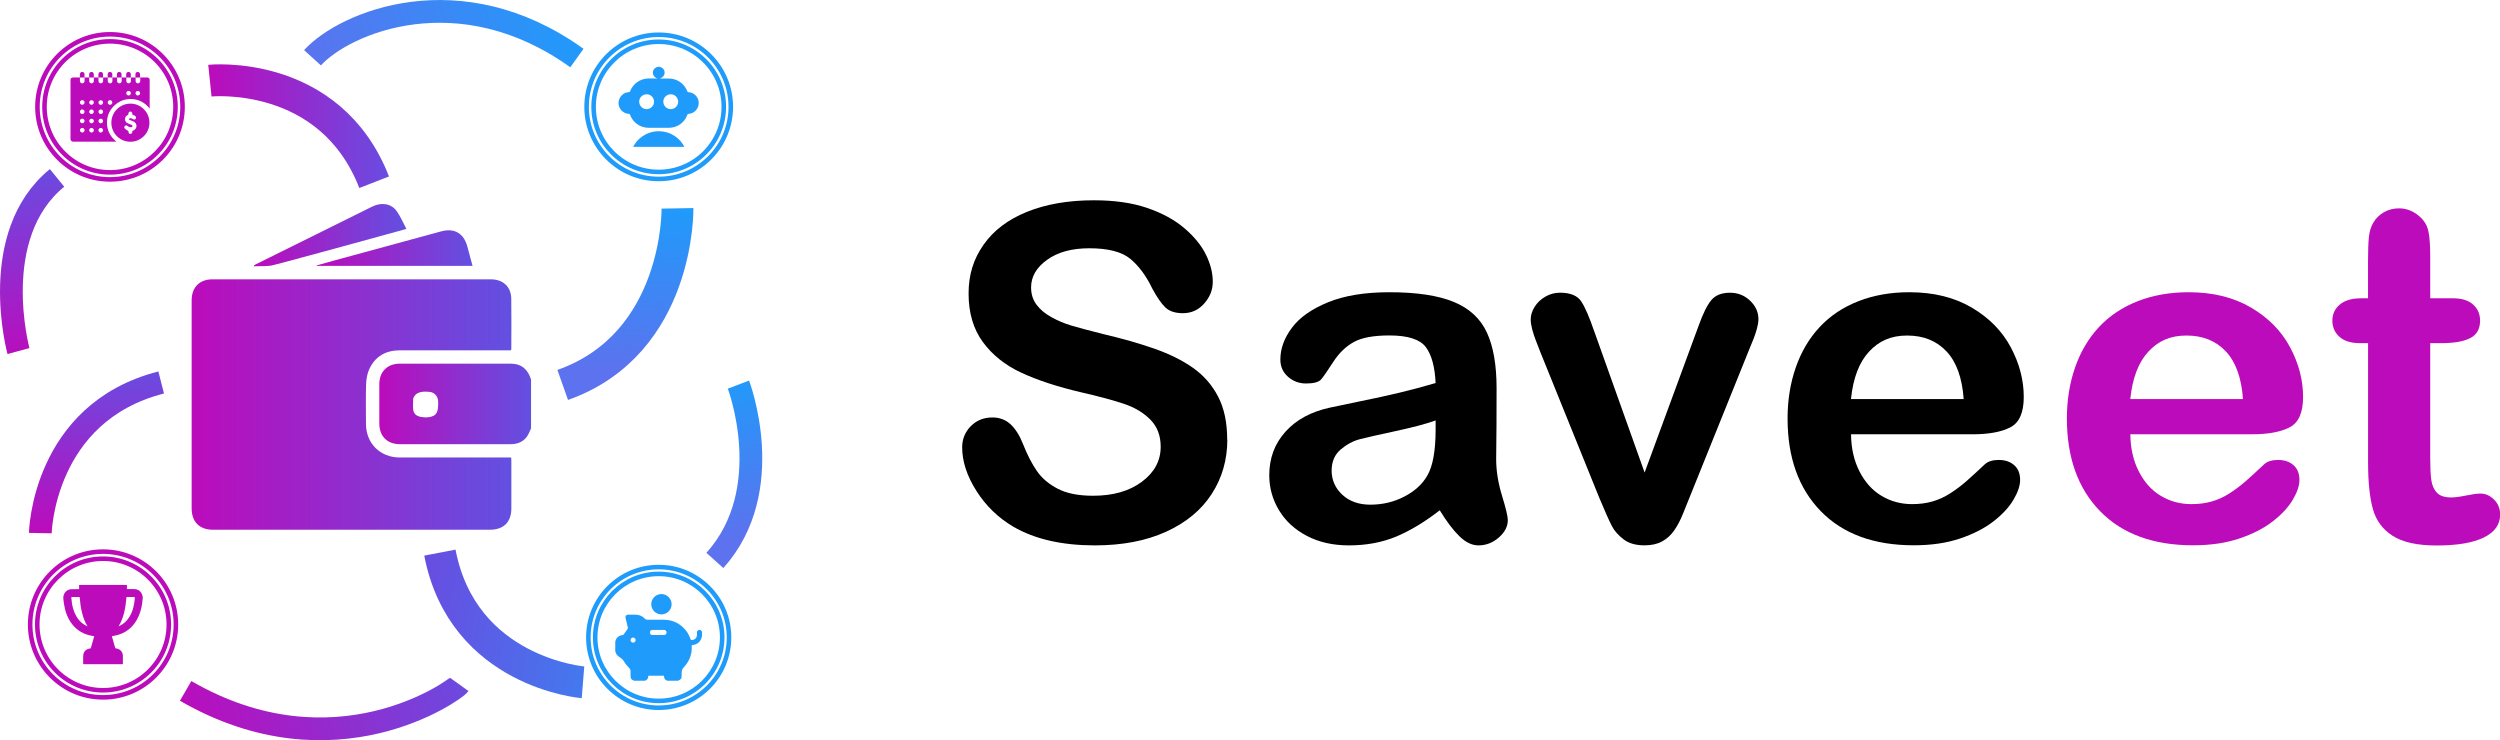 <?xml version="1.0" encoding="UTF-8"?>
<svg id="Calque_2" data-name="Calque 2" xmlns="http://www.w3.org/2000/svg" xmlns:xlink="http://www.w3.org/1999/xlink" viewBox="0 0 549.57 162.72">
  <defs>
    <style>
      .cls-1 {
        fill: #bc0bbb;
      }

      .cls-2 {
        stroke: #1f9bfb;
      }

      .cls-2, .cls-3, .cls-4, .cls-5, .cls-6, .cls-7, .cls-8, .cls-9, .cls-10, .cls-11 {
        fill: none;
        stroke-miterlimit: 10;
      }

      .cls-12 {
        fill: url(#Dégradé_sans_nom_35-2);
      }

      .cls-3 {
        stroke: url(#Dégradé_sans_nom_38);
      }

      .cls-3, .cls-4, .cls-6, .cls-7, .cls-9 {
        stroke-width: 5px;
      }

      .cls-4 {
        stroke: url(#Dégradé_sans_nom_47);
      }

      .cls-5 {
        stroke: url(#Dégradé_sans_nom_16);
      }

      .cls-5, .cls-8, .cls-10 {
        stroke-width: 7px;
      }

      .cls-6 {
        stroke: url(#Dégradé_sans_nom_40);
      }

      .cls-7 {
        stroke: url(#Dégradé_sans_nom_31);
      }

      .cls-8 {
        stroke: url(#Dégradé_sans_nom_22);
      }

      .cls-9 {
        stroke: url(#Dégradé_sans_nom_16-2);
      }

      .cls-10 {
        stroke: url(#Dégradé_sans_nom_40-2);
      }

      .cls-13 {
        fill: url(#Dégradé_sans_nom_35-4);
      }

      .cls-14 {
        fill: #1f9bfb;
      }

      .cls-15 {
        fill: url(#Dégradé_sans_nom_35-3);
      }

      .cls-16 {
        fill: url(#Dégradé_sans_nom_35);
      }

      .cls-11 {
        stroke: #bc0bbb;
      }
    </style>
    <linearGradient id="Dégradé_sans_nom_35" data-name="Dégradé sans nom 35" x1="83.37" y1="88.78" x2="116.73" y2="88.78" gradientUnits="userSpaceOnUse">
      <stop offset="0" stop-color="#bc0bbb"/>
      <stop offset="1" stop-color="#6250e1"/>
    </linearGradient>
    <linearGradient id="Dégradé_sans_nom_35-2" data-name="Dégradé sans nom 35" x1="42.14" y1="88.93" x2="112.43" y2="88.93" xlink:href="#Dégradé_sans_nom_35"/>
    <linearGradient id="Dégradé_sans_nom_35-3" data-name="Dégradé sans nom 35" x1="69.6" y1="54.54" x2="103.87" y2="54.54" xlink:href="#Dégradé_sans_nom_35"/>
    <linearGradient id="Dégradé_sans_nom_35-4" data-name="Dégradé sans nom 35" x1="55.83" y1="51.71" x2="89.34" y2="51.71" xlink:href="#Dégradé_sans_nom_35"/>
    <linearGradient id="Dégradé_sans_nom_40" data-name="Dégradé sans nom 40" x1="-100.03" y1="-227.06" x2="-61.33" y2="-227.06" gradientTransform="translate(256.65 47.18) rotate(-82.98)" gradientUnits="userSpaceOnUse">
      <stop offset="0" stop-color="#bc0bbb"/>
      <stop offset="1" stop-color="#694ce1"/>
    </linearGradient>
    <linearGradient id="Dégradé_sans_nom_22" data-name="Dégradé sans nom 22" x1="560.15" y1="-136.24" x2="599.88" y2="-136.24" gradientTransform="translate(705.9 107.79) rotate(-169.55)" gradientUnits="userSpaceOnUse">
      <stop offset="0" stop-color="#4379ee"/>
      <stop offset="1" stop-color="#694ce1"/>
    </linearGradient>
    <linearGradient id="Dégradé_sans_nom_16" data-name="Dégradé sans nom 16" x1="138.91" y1="44.74" x2="135.69" y2="88.71" gradientUnits="userSpaceOnUse">
      <stop offset="0" stop-color="#1f9bfb"/>
      <stop offset=".84" stop-color="#5c72ee"/>
    </linearGradient>
    <linearGradient id="Dégradé_sans_nom_40-2" data-name="Dégradé sans nom 40" x1="90.52" y1="-43.39" x2="130.25" y2="-43.39" gradientTransform="translate(-44.73 71.13)" xlink:href="#Dégradé_sans_nom_40"/>
    <linearGradient id="Dégradé_sans_nom_38" data-name="Dégradé sans nom 38" x1="673.63" y1="171.51" x2="696.6" y2="171.51" gradientTransform="translate(-34.45 1343.27) rotate(-95.81) scale(1.86 1)" gradientUnits="userSpaceOnUse">
      <stop offset="0" stop-color="#bc0bbb"/>
      <stop offset="1" stop-color="#694ce1"/>
    </linearGradient>
    <linearGradient id="Dégradé_sans_nom_47" data-name="Dégradé sans nom 47" x1="821.82" y1="177.95" x2="861.83" y2="177.95" gradientTransform="translate(1405.1 -106.75) rotate(161.46) scale(1.6 1)" gradientUnits="userSpaceOnUse">
      <stop offset="0" stop-color="#694ce1"/>
      <stop offset="1" stop-color="#bc0bbb"/>
    </linearGradient>
    <linearGradient id="Dégradé_sans_nom_16-2" data-name="Dégradé sans nom 16" x1="593.68" y1="618.53" x2="616.66" y2="618.53" gradientTransform="translate(558.67 -1117.31) rotate(79.26) scale(1.86 1)" xlink:href="#Dégradé_sans_nom_16"/>
    <linearGradient id="Dégradé_sans_nom_31" data-name="Dégradé sans nom 31" x1="787.61" y1="-68.57" x2="827.45" y2="-68.57" gradientTransform="translate(-1066.31 455.05) rotate(-17.76) scale(1.54 1)" gradientUnits="userSpaceOnUse">
      <stop offset="0" stop-color="#5c72ee"/>
      <stop offset="1" stop-color="#1f9bfb"/>
    </linearGradient>
  </defs>
  <g id="Calque_1-2" data-name="Calque 1">
    <g>
      <g>
        <path class="cls-16" d="m116.73,94.19c-.3.6-.51,1.26-.9,1.8-.86,1.18-2.12,1.65-3.55,1.65-8.13,0-16.27.01-24.4,0-2.77,0-4.49-1.77-4.5-4.53,0-2.89-.01-5.78,0-8.67.01-2.74,1.77-4.5,4.53-4.5,8.11,0,16.22,0,24.33,0,2.4,0,3.81,1.27,4.5,3.49v10.78Zm-23.21-2.43c2.1-.05,2.8-.75,2.8-2.82,0-.24,0-.48,0-.73-.06-1.09-.79-1.92-1.8-2.05-2.03-.27-3.27.21-3.66,1.4-.02.05-.04.09-.04.14,0,.82-.08,1.65.03,2.46.1.71.62,1.21,1.32,1.41.43.12.9.13,1.35.19Z"/>
        <path class="cls-12" d="m112.36,77.01c-.31,0-.59,0-.88,0-7.87,0-15.73-.01-23.6,0-3.06,0-5.41,1.32-6.7,4.13-.46,1-.66,2.19-.7,3.3-.09,2.91-.04,5.83-.03,8.74.01,4.28,3.11,7.38,7.41,7.39,7.87.01,15.73,0,23.6,0,.29,0,.57,0,.91,0,.02.3.04.54.04.77,0,3.47,0,6.94,0,10.42,0,3-1.7,4.69-4.7,4.69-20.3,0-40.59,0-60.89,0-2.98,0-4.69-1.72-4.69-4.71,0-15.25,0-30.49,0-45.74,0-2.84,1.74-4.6,4.57-4.6,20.39,0,40.79,0,61.18,0,2.71,0,4.47,1.62,4.51,4.26.06,3.64.02,7.28.01,10.92,0,.12-.03.23-.05.42Z"/>
        <path class="cls-15" d="m103.87,58.45h-34.24s-.02-.07-.02-.11c1.37-.38,2.73-.76,4.1-1.14,7.76-2.12,15.52-4.23,23.28-6.34,2.85-.78,4.93.4,5.72,3.25.39,1.42.77,2.85,1.17,4.34Z"/>
        <path class="cls-13" d="m55.83,58.34c.16-.09.32-.19.49-.28,8.49-4.21,16.98-8.42,25.47-12.63,2.07-1.03,4.23-.7,5.43,1,.83,1.17,1.39,2.53,2.12,3.89-1.62.45-3.11.86-4.6,1.27-8.2,2.24-16.4,4.52-24.62,6.68-1.35.35-2.83.19-4.25.27-.02-.07-.03-.14-.05-.21Z"/>
      </g>
      <g>
        <path class="cls-1" d="m15.5,30.77v-13.36c.13-.29.37-.39.68-.38.46.02.93,0,1.39,0,0,.26,0,.52,0,.78,0,.3.23.52.52.51.28,0,.49-.22.5-.51,0-.26,0-.52,0-.78.34,0,.68,0,1.02,0,0,.26,0,.52,0,.78,0,.3.23.52.52.51.28,0,.49-.22.5-.51,0-.26,0-.52,0-.78.34,0,.68,0,1.02,0,0,.26,0,.52,0,.78,0,.3.23.52.52.51.28,0,.49-.22.5-.51,0-.26,0-.52,0-.78.34,0,.68,0,1.02,0,0,.25,0,.51,0,.76,0,.31.22.54.52.53.29,0,.5-.22.5-.53,0-.25,0-.51,0-.76.34,0,.68,0,1.02,0,0,.25,0,.51,0,.76,0,.31.21.53.5.53.3,0,.51-.22.52-.53,0-.25,0-.51,0-.76.34,0,.68,0,1.02,0,0,.25,0,.51,0,.76,0,.31.21.53.5.53.3,0,.51-.22.52-.53,0-.25,0-.51,0-.76.34,0,.68,0,1.02,0,0,.25,0,.51,0,.76,0,.31.21.53.5.53.3,0,.51-.22.52-.53,0-.25,0-.51,0-.76.5,0,1.01,0,1.51,0,.35,0,.56.21.56.56,0,2.04,0,4.08,0,6.12,0,.04,0,.08-.01.14-1.94-2.52-5.44-2.74-7.64-.76-1.06.95-1.65,2.14-1.73,3.56-.1,1.84.63,3.32,2.07,4.5-.09,0-.15,0-.21,0-3.07,0-6.14,0-9.2,0-.31,0-.52-.1-.64-.39Zm6.65-1.63c.27,0,.51-.24.51-.51,0-.28-.23-.5-.51-.5-.28,0-.51.23-.51.51,0,.27.24.51.51.51Zm-2.04-4.07c.27,0,.51-.23.51-.5,0-.28-.22-.51-.5-.51-.28,0-.51.22-.51.5,0,.27.23.51.5.52Zm2.04,0c.27,0,.51-.23.51-.5,0-.28-.22-.51-.5-.51-.28,0-.51.22-.51.5,0,.27.23.51.5.51Zm-1.52-2.53c0-.28-.22-.51-.5-.52-.28,0-.51.22-.52.5,0,.27.22.51.5.52.27,0,.51-.23.52-.5Zm0,4.07c0-.28-.22-.51-.5-.51-.28,0-.51.22-.51.5,0,.27.23.51.5.51.27,0,.51-.23.51-.5Zm1.52.5c.27,0,.51-.23.51-.5,0-.28-.22-.51-.5-.51-.28,0-.51.22-.51.5,0,.27.23.51.5.51Zm-1.52,1.53c0-.28-.23-.51-.51-.51-.28,0-.51.22-.51.5,0,.27.23.51.51.51.27,0,.51-.23.51-.51Zm2.03-6.11c0-.28-.23-.51-.51-.5-.28,0-.51.23-.51.51,0,.27.23.51.51.51.27,0,.51-.24.51-.51Zm2.03,0c0-.28-.22-.51-.5-.51-.28,0-.51.22-.51.5,0,.27.23.51.5.52.27,0,.51-.23.51-.5Zm-6.1,4.06c0-.28-.23-.51-.51-.51-.28,0-.51.22-.51.5,0,.27.23.51.51.51.27,0,.51-.23.51-.51Zm0-4.07c0-.28-.23-.51-.51-.51-.28,0-.51.23-.51.51,0,.27.23.51.51.51.27,0,.51-.23.51-.51Zm-.51,1.53c-.28,0-.51.23-.51.51,0,.27.24.51.51.51.28,0,.51-.24.51-.51,0-.28-.23-.5-.51-.5Zm0,4.07c-.28,0-.5.23-.5.51,0,.27.24.51.51.5.28,0,.51-.24.5-.51,0-.28-.23-.5-.51-.5Zm12.72-7.64c0-.28-.23-.5-.51-.5-.28,0-.5.23-.5.51,0,.27.24.51.51.5.28,0,.51-.24.5-.51Zm-2.03,0c0-.28-.23-.5-.51-.5-.28,0-.5.23-.5.51,0,.27.24.51.51.5.28,0,.51-.24.5-.51Z"/>
        <path class="cls-1" d="m28.66,31.16c-2.32,0-4.19-1.88-4.18-4.2,0-2.31,1.89-4.18,4.19-4.18,2.31,0,4.19,1.89,4.18,4.21,0,2.3-1.89,4.18-4.2,4.17Zm-.46-2.37s.03-.02.04-.03c0,.06,0,.12,0,.19,0,.3.17.49.42.49.25,0,.43-.19.42-.49,0-.14.04-.19.17-.24.57-.22.87-.78.71-1.31-.12-.39-.4-.62-.76-.76-.25-.1-.5-.2-.75-.31-.05-.02-.11-.08-.11-.12,0-.06.05-.12.1-.16.05-.04.13-.05.19-.05.23-.02.42.07.6.2.21.14.47.1.6-.1.14-.2.09-.45-.12-.6-.13-.09-.28-.18-.43-.23-.17-.05-.21-.13-.2-.3,0-.31-.26-.51-.54-.43-.19.05-.31.21-.3.44,0,.16-.03.24-.19.32-.38.19-.59.51-.57.94.02.43.23.72.63.88.29.12.58.23.86.36.08.04.17.15.17.22,0,.08-.11.16-.18.22-.05.04-.13.05-.19.05-.27.01-.5-.08-.69-.26-.21-.19-.46-.2-.63-.02-.17.18-.17.45.05.63.22.18.47.32.71.48Z"/>
        <path class="cls-1" d="m18.58,17.04c-.34,0-.68,0-1.02,0,0-.23,0-.46,0-.69,0-.32.22-.54.51-.54.29,0,.5.22.51.54,0,.23,0,.46,0,.69Z"/>
        <path class="cls-1" d="m20.62,17.04c-.34,0-.68,0-1.02,0,0-.23,0-.46,0-.69,0-.32.22-.54.51-.54.29,0,.5.22.51.54,0,.23,0,.46,0,.69Z"/>
        <path class="cls-1" d="m22.65,17.04c-.34,0-.68,0-1.02,0,0-.23,0-.46,0-.69,0-.32.22-.54.51-.54.29,0,.5.22.51.54,0,.23,0,.46,0,.69Z"/>
        <path class="cls-1" d="m24.69,17.04c-.34,0-.68,0-1.02,0,0-.23,0-.46,0-.69,0-.32.22-.54.51-.54.29,0,.5.22.51.54,0,.23,0,.46,0,.69Z"/>
        <path class="cls-1" d="m26.72,17.04c-.34,0-.68,0-1.02,0,0-.23,0-.46,0-.69,0-.32.22-.54.51-.54.29,0,.5.22.51.54,0,.23,0,.46,0,.69Z"/>
        <path class="cls-1" d="m28.76,17.04h-1.02c0-.23,0-.46,0-.69,0-.32.22-.54.51-.54.29,0,.5.22.51.54,0,.23,0,.46,0,.69Z"/>
        <path class="cls-1" d="m30.79,17.04c-.34,0-.68,0-1.02,0,0-.23,0-.46,0-.69,0-.32.22-.54.51-.54.29,0,.5.22.51.54,0,.23,0,.46,0,.69Z"/>
      </g>
      <circle class="cls-11" cx="24.18" cy="23.49" r="14.4"/>
      <circle class="cls-11" cx="24.18" cy="23.49" r="15.95"/>
      <g>
        <path class="cls-14" d="m144.63,14.68c.13,0,.25,0,.38,0,.02,0,.04.02.06.03.61.15,1.01.62,1.03,1.21.02.58-.34,1.08-.93,1.28-.03.01-.07.03-.14.06.71,0,1.36,0,2.02,0,1.84.02,3.41,1.13,4.06,2.85.04.1.08.15.2.15,1.27.04,2.29,1.1,2.29,2.37,0,1.28-1,2.35-2.26,2.4-.11,0-.17.03-.21.15-.64,1.79-2.25,2.92-4.16,2.92-1.44,0-2.88,0-4.32,0-1.92,0-3.52-1.13-4.17-2.93-.04-.11-.09-.13-.2-.14-1.05-.03-1.98-.78-2.23-1.8-.02-.1-.05-.2-.07-.3,0-.19,0-.39,0-.58.01-.04.03-.09.04-.13.19-1.09,1.15-1.94,2.24-1.97.15,0,.21-.06.26-.19.63-1.67,2.22-2.78,4.01-2.81.67,0,1.34,0,2.01,0,0-.01,0-.02,0-.02-.06-.02-.12-.04-.18-.06-.51-.2-.8-.59-.84-1.13-.03-.53.21-.94.68-1.2.13-.07.28-.1.42-.16Zm-2.48,6.05c-.9,0-1.64.72-1.64,1.61,0,.9.72,1.65,1.63,1.65.89,0,1.64-.73,1.64-1.62,0-.91-.71-1.64-1.62-1.65Zm3.67,1.62c0,.91.73,1.64,1.63,1.64.89,0,1.63-.73,1.63-1.63,0-.89-.72-1.63-1.62-1.64-.91,0-1.64.72-1.65,1.62Z"/>
        <path class="cls-14" d="m139.18,32.29c.86-1.77,2.96-3.45,5.65-3.44,2.73,0,4.79,1.72,5.62,3.44h-11.27Z"/>
      </g>
      <circle class="cls-2" cx="144.8" cy="23.49" r="14.31"/>
      <circle class="cls-2" cx="144.8" cy="23.49" r="15.85"/>
      <path class="cls-1" d="m17.41,128.59h10.49v.9c.07,0,.13,0,.19,0,.44,0,.89,0,1.33,0,.71,0,1.29.27,1.66.88.14.23.2.51.29.77v.51s-.03.1-.03.15c-.1,1.25-.35,2.47-.85,3.62-1.03,2.36-2.78,3.85-5.35,4.34-.18.03-.36.06-.55.09.02.06.03.11.04.15.23.8.46,1.6.69,2.4.03.1.08.13.18.14.83.06,1.49.74,1.51,1.58.02.61,0,1.21,0,1.82,0,.02,0,.04-.01.07h-8.71c0-.67-.04-1.34.01-1.99.07-.83.7-1.39,1.53-1.47.1,0,.13-.06.15-.14.23-.81.47-1.62.7-2.43.01-.04.01-.07.02-.12-.2-.03-.38-.06-.56-.1-1.72-.32-3.16-1.13-4.25-2.51-1.05-1.32-1.57-2.86-1.83-4.51-.05-.36-.09-.72-.14-1.07,0-.17,0-.34,0-.51.01-.04.03-.08.03-.13.18-.87.85-1.47,1.73-1.51.48-.02.95-.01,1.43-.01.09,0,.19,0,.28,0v-.9Zm.11,2.65c-.58,0-1.14,0-1.7,0-.13,0-.14.09-.14.19.06.84.18,1.66.43,2.47.37,1.2.95,2.26,1.93,3.07.36.29.74.53,1.21.72-.63-.99-.99-2.03-1.25-3.12-.26-1.09-.4-2.2-.49-3.33Zm8.56,6.44c.09-.04.15-.06.21-.09.98-.47,1.71-1.2,2.25-2.13.72-1.25.99-2.63,1.1-4.04.01-.14-.06-.18-.19-.18-.52,0-1.04,0-1.57,0-.02,0-.04,0-.07.01-.21,2.23-.53,4.43-1.73,6.43Z"/>
      <circle class="cls-11" cx="22.65" cy="137.28" r="14.46"/>
      <circle class="cls-11" cx="22.65" cy="137.28" r="16.02"/>
      <g>
        <path class="cls-14" d="m149.09,149.65h-2.39c-.33-.12-.59-.31-.68-.67-.04-.14-.06-.29-.08-.43h-3.42c0,.54-.22.93-.74,1.1h-2.39c-.64-.27-.78-.49-.78-1.21,0-.29-.01-.57,0-.86.02-.3-.11-.52-.31-.74-.37-.41-.76-.82-1.03-1.29-.25-.44-.57-.76-.98-1.02-.51-.32-.92-.74-1.04-1.36,0-.69,0-1.39,0-2.08,0-.02.02-.03.02-.05.13-.86.82-1.38,1.65-1.44.07,0,.14-.07.19-.14.28-.39.55-.79.84-1.18.08-.11.1-.19.07-.32-.17-.69-.34-1.38-.5-2.08-.11-.46.13-.76.6-.76.51,0,1.02,0,1.53,0,.82,0,1.53.28,2.1.88.16.17.34.24.58.24,1.19,0,2.37,0,3.56,0,1.64,0,3.06.55,4.26,1.67.78.72,1.33,1.6,1.65,2.61.03.1.07.15.18.16.66.08,1.21-.4,1.23-1.09,0-.2,0-.4,0-.6.01-.27.17-.44.44-.5.3-.06.5.05.67.38v.97s-.03.08-.04.12c-.17.82-.64,1.4-1.42,1.7-.25.1-.53.13-.8.19,0,.04,0,.09,0,.15.09,1.67-.41,3.14-1.5,4.41-.09.11-.19.22-.28.32-.29.32-.42.7-.43,1.12,0,.19,0,.38,0,.58,0,.71-.14.93-.78,1.21Zm-4.4-11.17s0,0,0,0c-.43,0-.87,0-1.3,0-.32,0-.53.24-.52.56,0,.31.21.54.52.55.87,0,1.74,0,2.61,0,.22,0,.39-.11.48-.33.16-.41-.09-.78-.53-.79-.42,0-.83,0-1.25,0Zm-4.96,2.23c0-.3-.26-.56-.56-.56-.3,0-.56.25-.56.56,0,.3.26.56.56.56.3,0,.56-.25.56-.56Z"/>
        <path class="cls-14" d="m145.4,130.59c1.23,0,2.24,1.01,2.24,2.24,0,1.23-1.01,2.23-2.25,2.23-1.22,0-2.22-1.01-2.23-2.23,0-1.23,1.01-2.24,2.24-2.24Z"/>
      </g>
      <circle class="cls-2" cx="144.8" cy="140.12" r="13.96"/>
      <circle class="cls-2" cx="144.8" cy="140.12" r="15.46"/>
      <path class="cls-6" d="m8.86,117.19s.53-26.47,26.57-33.11"/>
      <path class="cls-8" d="m128.16,149.99s-26.39-2.11-31.46-28.51"/>
      <path class="cls-5" d="m148.93,45.8s.54,29.71-25.23,38.82"/>
      <path class="cls-10" d="m46.14,17.73s26.34-2.71,36.11,22.33"/>
      <path class="cls-3" d="m4.06,77.17s-6.94-25.47,8.48-38.06"/>
      <path class="cls-4" d="m100.97,150.46c-.89,1.24-27.38,20.39-60.16,1.42"/>
      <path class="cls-9" d="m162.33,84.55s8.8,23.1-5.18,38.65"/>
      <path class="cls-7" d="m68.7,12.7c7-7.74,32.34-18.46,58.12.06"/>
      <g>
        <path d="m269.8,96.62c0,4.44-1.14,8.42-3.43,11.96-2.28,3.54-5.63,6.3-10.03,8.31-4.4,2-9.62,3-15.66,3-7.24,0-13.21-1.37-17.91-4.1-3.34-1.97-6.05-4.59-8.13-7.88-2.08-3.28-3.13-6.48-3.13-9.58,0-1.8.63-3.34,1.88-4.63,1.25-1.28,2.84-1.93,4.78-1.93,1.57,0,2.89.5,3.98,1.5,1.08,1,2.01,2.49,2.78,4.45.93,2.34,1.94,4.29,3.03,5.85,1.08,1.57,2.61,2.86,4.58,3.88,1.97,1.02,4.55,1.53,7.75,1.53,4.4,0,7.98-1.02,10.73-3.08,2.75-2.05,4.13-4.61,4.13-7.68,0-2.43-.74-4.41-2.23-5.93-1.48-1.52-3.4-2.68-5.75-3.48-2.35-.8-5.5-1.65-9.43-2.55-5.27-1.23-9.68-2.68-13.23-4.33-3.55-1.65-6.37-3.9-8.46-6.75-2.08-2.85-3.13-6.4-3.13-10.63s1.1-7.62,3.3-10.76c2.2-3.14,5.39-5.55,9.56-7.23,4.17-1.68,9.07-2.53,14.71-2.53,4.5,0,8.4.56,11.68,1.68,3.28,1.12,6.01,2.6,8.18,4.45s3.75,3.79,4.75,5.83c1,2.03,1.5,4.02,1.5,5.95,0,1.77-.62,3.36-1.88,4.78-1.25,1.42-2.81,2.13-4.68,2.13-1.7,0-2.99-.42-3.88-1.28-.88-.85-1.84-2.24-2.88-4.18-1.33-2.77-2.94-4.93-4.8-6.48-1.87-1.55-4.87-2.33-9.01-2.33-3.84,0-6.93.84-9.28,2.53-2.35,1.68-3.53,3.71-3.53,6.08,0,1.47.4,2.73,1.2,3.8.8,1.07,1.9,1.99,3.3,2.75,1.4.77,2.82,1.37,4.25,1.8,1.43.43,3.8,1.07,7.1,1.9,4.13.97,7.88,2.03,11.23,3.2s6.2,2.59,8.55,4.25c2.35,1.67,4.19,3.78,5.5,6.33,1.32,2.55,1.98,5.68,1.98,9.38Z"/>
        <path d="m316.49,112.18c-3.3,2.57-6.5,4.49-9.58,5.78-3.09,1.28-6.55,1.93-10.38,1.93-3.5,0-6.58-.69-9.23-2.08-2.65-1.38-4.7-3.26-6.13-5.63-1.43-2.37-2.15-4.94-2.15-7.71,0-3.74,1.18-6.92,3.55-9.56s5.62-4.4,9.76-5.3c.87-.2,3.02-.65,6.45-1.35,3.44-.7,6.38-1.34,8.83-1.93,2.45-.58,5.11-1.29,7.98-2.13-.17-3.6-.89-6.24-2.18-7.93-1.28-1.68-3.94-2.53-7.98-2.53-3.47,0-6.08.48-7.83,1.45s-3.25,2.42-4.5,4.35c-1.25,1.94-2.13,3.21-2.65,3.83-.52.62-1.63.93-3.33.93-1.53,0-2.86-.49-3.98-1.48-1.12-.98-1.68-2.24-1.68-3.78,0-2.4.85-4.74,2.55-7,1.7-2.27,4.35-4.14,7.95-5.6,3.6-1.47,8.09-2.2,13.46-2.2,6,0,10.72.71,14.16,2.13,3.44,1.42,5.86,3.66,7.28,6.73,1.42,3.07,2.13,7.14,2.13,12.21,0,3.2,0,5.92-.02,8.16-.02,2.23-.04,4.72-.07,7.45,0,2.57.43,5.25,1.28,8.03s1.28,4.58,1.28,5.38c0,1.4-.66,2.68-1.98,3.83-1.32,1.15-2.81,1.73-4.48,1.73-1.4,0-2.79-.66-4.15-1.98-1.37-1.32-2.82-3.23-4.35-5.73Zm-.9-19.76c-2,.73-4.91,1.51-8.73,2.33-3.82.82-6.46,1.42-7.93,1.8-1.47.38-2.87,1.13-4.2,2.25-1.33,1.12-2,2.68-2,4.68s.78,3.83,2.35,5.28c1.57,1.45,3.62,2.18,6.15,2.18,2.7,0,5.19-.59,7.48-1.78,2.28-1.18,3.96-2.71,5.03-4.58,1.23-2.07,1.85-5.47,1.85-10.2v-1.95Z"/>
        <path d="m350.47,72.86l11.06,31.02,11.91-32.37c.93-2.6,1.85-4.44,2.75-5.53.9-1.08,2.27-1.63,4.1-1.63,1.73,0,3.21.58,4.43,1.75,1.22,1.17,1.83,2.52,1.83,4.05,0,.6-.11,1.3-.33,2.1-.22.8-.47,1.55-.75,2.25-.28.7-.61,1.5-.98,2.4l-13.11,32.52c-.37.94-.84,2.12-1.43,3.55-.58,1.44-1.23,2.66-1.95,3.68-.72,1.02-1.6,1.81-2.65,2.38-1.05.57-2.33.85-3.83.85-1.93,0-3.48-.44-4.63-1.33-1.15-.88-2-1.85-2.55-2.9-.55-1.05-1.48-3.13-2.78-6.23l-13.01-32.17c-.3-.8-.61-1.6-.93-2.4-.32-.8-.58-1.62-.8-2.45-.22-.83-.33-1.55-.33-2.15,0-.93.28-1.86.85-2.78.57-.92,1.35-1.67,2.35-2.25,1-.58,2.08-.88,3.25-.88,2.27,0,3.83.65,4.68,1.95s1.79,3.49,2.83,6.55Z"/>
        <path d="m433.63,95.47h-26.72c.03,3.1.66,5.84,1.88,8.2,1.22,2.37,2.83,4.15,4.85,5.35,2.02,1.2,4.24,1.8,6.68,1.8,1.63,0,3.13-.19,4.48-.58s2.66-.98,3.93-1.8c1.27-.82,2.43-1.69,3.5-2.63,1.07-.93,2.45-2.2,4.15-3.8.7-.6,1.7-.9,3-.9,1.4,0,2.53.38,3.4,1.15.87.77,1.3,1.85,1.3,3.25,0,1.23-.48,2.68-1.45,4.33-.97,1.65-2.43,3.23-4.38,4.75-1.95,1.52-4.4,2.78-7.35,3.78-2.95,1-6.35,1.5-10.18,1.5-8.77,0-15.59-2.5-20.46-7.5-4.87-5-7.3-11.79-7.3-20.36,0-4.03.6-7.78,1.8-11.23,1.2-3.45,2.95-6.41,5.25-8.88,2.3-2.47,5.14-4.36,8.5-5.68,3.37-1.32,7.1-1.98,11.21-1.98,5.34,0,9.91,1.13,13.73,3.38,3.82,2.25,6.68,5.16,8.58,8.73,1.9,3.57,2.85,7.2,2.85,10.91,0,3.44-.98,5.66-2.95,6.68-1.97,1.02-4.74,1.53-8.3,1.53Zm-26.72-7.75h24.76c-.33-4.67-1.59-8.16-3.78-10.48-2.18-2.32-5.06-3.48-8.63-3.48s-6.2,1.18-8.38,3.53c-2.19,2.35-3.51,5.83-3.98,10.43Z"/>
        <path class="cls-1" d="m495.03,95.47h-26.72c.03,3.1.66,5.84,1.88,8.2,1.22,2.37,2.83,4.15,4.85,5.35,2.02,1.2,4.24,1.8,6.68,1.8,1.63,0,3.13-.19,4.48-.58s2.66-.98,3.93-1.8c1.27-.82,2.43-1.69,3.5-2.63,1.07-.93,2.45-2.2,4.15-3.8.7-.6,1.7-.9,3-.9,1.4,0,2.53.38,3.4,1.15.87.77,1.3,1.85,1.3,3.25,0,1.23-.48,2.68-1.45,4.33-.97,1.65-2.43,3.23-4.38,4.75-1.95,1.52-4.4,2.78-7.35,3.78-2.95,1-6.35,1.5-10.18,1.5-8.77,0-15.59-2.5-20.46-7.5-4.87-5-7.3-11.79-7.3-20.36,0-4.03.6-7.78,1.8-11.23,1.2-3.45,2.95-6.41,5.25-8.88,2.3-2.47,5.14-4.36,8.5-5.68,3.37-1.32,7.1-1.98,11.21-1.98,5.34,0,9.91,1.13,13.73,3.38,3.82,2.25,6.68,5.16,8.58,8.73,1.9,3.57,2.85,7.2,2.85,10.91,0,3.44-.98,5.66-2.95,6.68-1.97,1.02-4.74,1.53-8.3,1.53Zm-26.72-7.75h24.76c-.33-4.67-1.59-8.16-3.78-10.48-2.18-2.32-5.06-3.48-8.63-3.48s-6.2,1.18-8.38,3.53c-2.19,2.35-3.51,5.83-3.98,10.43Z"/>
        <path class="cls-1" d="m519.06,65.56h1.5v-8.2c0-2.2.06-3.93.18-5.18.12-1.25.44-2.33.98-3.23.53-.93,1.3-1.69,2.3-2.28,1-.58,2.12-.87,3.35-.87,1.73,0,3.3.65,4.7,1.95.93.87,1.53,1.93,1.78,3.18.25,1.25.38,3.03.38,5.33v9.31h5c1.93,0,3.41.46,4.43,1.38,1.02.92,1.53,2.09,1.53,3.53,0,1.83-.73,3.12-2.18,3.85-1.45.73-3.53,1.1-6.23,1.1h-2.55v25.11c0,2.13.07,3.78.23,4.93s.55,2.08,1.2,2.8c.65.72,1.71,1.08,3.18,1.08.8,0,1.88-.14,3.25-.42,1.37-.28,2.43-.43,3.2-.43,1.1,0,2.09.44,2.98,1.33.88.88,1.33,1.98,1.33,3.28,0,2.2-1.2,3.88-3.6,5.05-2.4,1.17-5.85,1.75-10.36,1.75-4.27,0-7.5-.72-9.71-2.15s-3.64-3.42-4.33-5.95-1.03-5.92-1.03-10.16v-26.22h-1.8c-1.97,0-3.47-.47-4.5-1.4-1.03-.93-1.55-2.12-1.55-3.55s.54-2.61,1.63-3.53c1.08-.92,2.66-1.38,4.73-1.38Z"/>
      </g>
    </g>
  </g>
</svg>